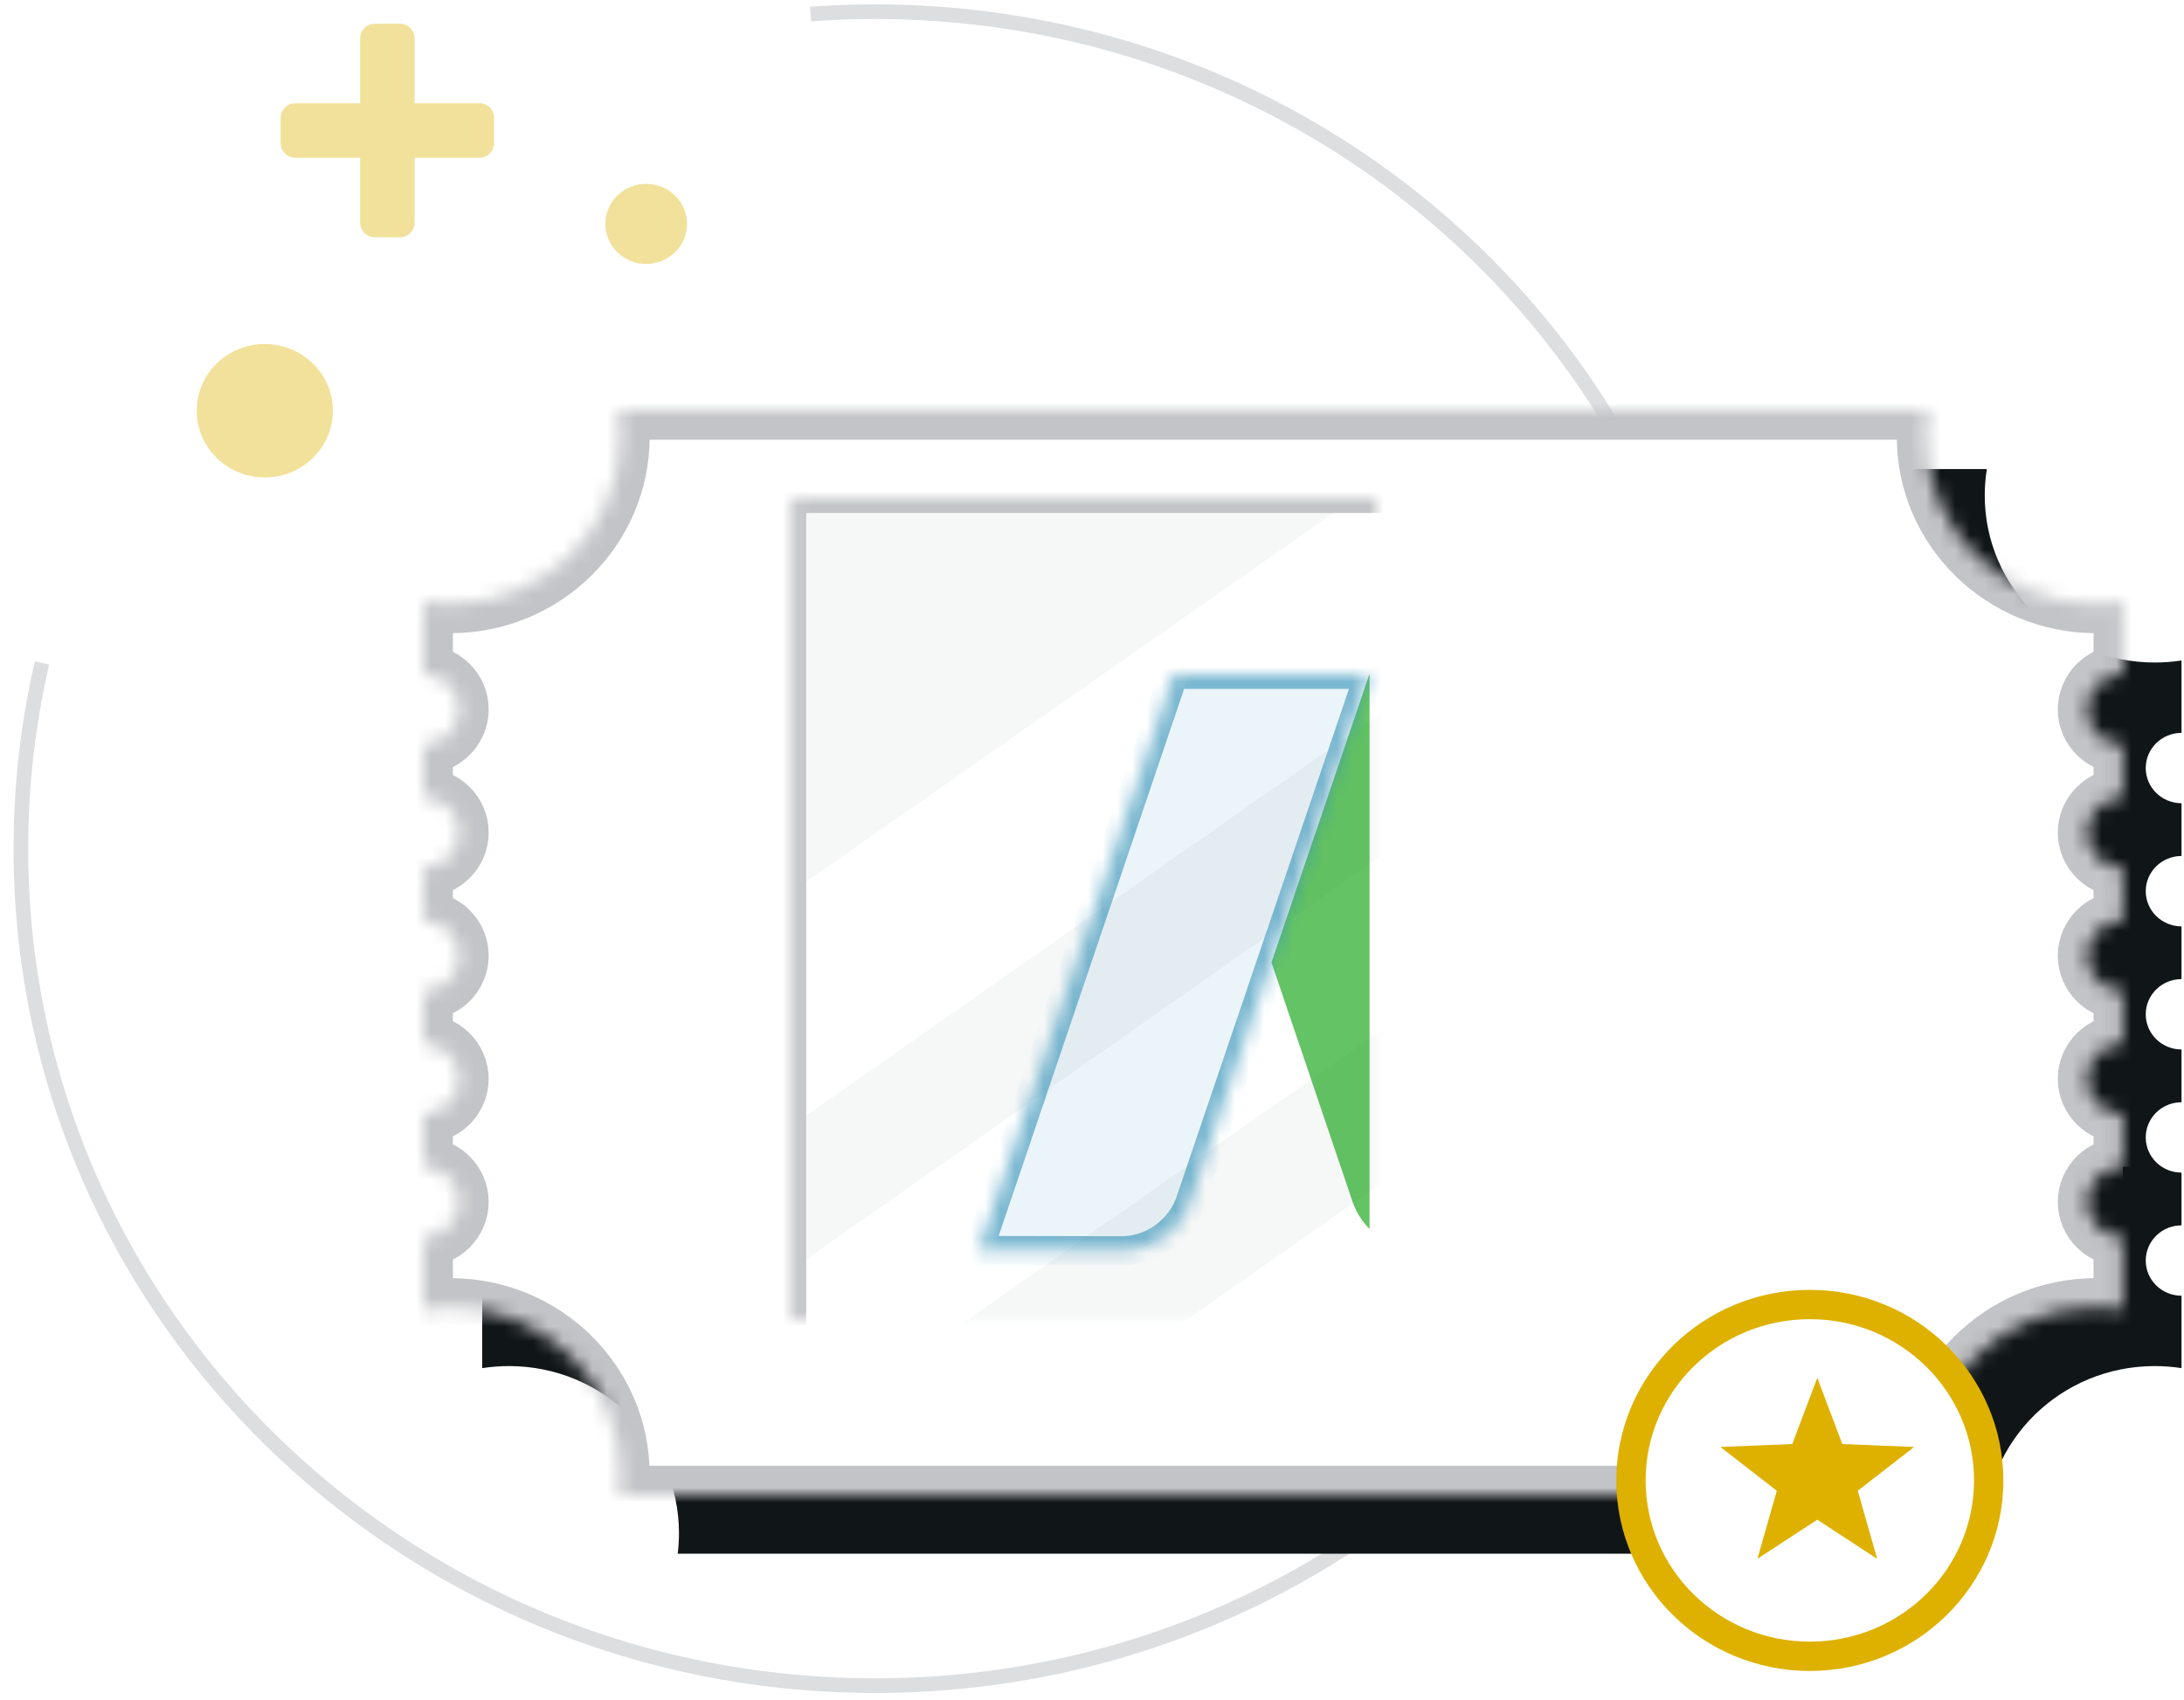 <svg height="116" width="149" xmlns="http://www.w3.org/2000/svg" xmlns:xlink="http://www.w3.org/1999/xlink"><defs><path id="a" d="M115.932 51.6V48c-1.348 0-2.44-1.075-2.44-2.4s1.092-2.4 2.44-2.4v-3.6c-1.348 0-2.44-1.075-2.44-2.4s1.092-2.4 2.44-2.4v-3.6c-1.348 0-2.44-1.075-2.44-2.4s1.092-2.4 2.44-2.4v-3.6c-1.348 0-2.44-1.075-2.44-2.4s1.092-2.4 2.44-2.4v-4.94c-.596.092-1.207.14-1.83.14-6.403 0-11.594-5.104-11.594-11.4 0-.612.05-1.214.144-1.8H13.28c.095.586.144 1.188.144 1.8 0 6.296-5.19 11.4-11.593 11.4-.622 0-1.234-.048-1.83-.14V18c1.348 0 2.44 1.075 2.44 2.4S1.35 22.8 0 22.8v3.6c1.348 0 2.44 1.075 2.44 2.4S1.35 31.2 0 31.2v3.6c1.348 0 2.44 1.075 2.44 2.4S1.35 39.6 0 39.6v3.6c1.348 0 2.44 1.075 2.44 2.4S1.35 48 0 48v3.6c1.348 0 2.44 1.075 2.44 2.4S1.35 56.4 0 56.4v4.94c.596-.092 1.208-.14 1.83-.14 6.403 0 11.594 5.104 11.594 11.4 0 .474-.03.94-.087 1.4h89.258c-.057-.46-.087-.926-.087-1.4 0-6.296 5.19-11.4 11.594-11.4.623 0 1.234.048 1.83.14V56.4c-1.348 0-2.44-1.075-2.44-2.4s1.092-2.4 2.44-2.4z"/><path id="b" d="M25.102 6h65v62h-65z"/><path id="c" d="M19.322 2h2.034v70h-2.034z"/><path id="d" d="M94.576 2h2.034v70h-2.034z"/><path id="e" d="M30.285 39.34h9.748l-.01-.02L26.713.04v37.8a4.993 4.993 0 003.572 1.498"/><path id="f" d="M.01 39.32l9.737.02c1.406 0 2.67-.577 3.574-1.5a4.912 4.912 0 001.126-1.75c0-.006 12.25-36.09 12.25-36.09H13.34z"/><mask id="h" fill="#fff" height="74" width="115.932" x="0" y="0"><use xlink:href="#a"/></mask><mask id="i" fill="#fff" height="62" width="65" x="0" y="0"><use xlink:href="#b"/></mask><mask id="j" fill="#fff" height="70" width="2.034" x="0" y="0"><use xlink:href="#c"/></mask><mask id="k" fill="#fff" height="70" width="2.034" x="0" y="0"><use xlink:href="#d"/></mask><mask id="l" fill="#fff" height="39.3" width="13.321" x="0" y="0"><use xlink:href="#e"/></mask><mask id="m" fill="#fff" height="39.341" width="26.696" x="0" y="0"><use xlink:href="#f"/></mask><filter id="g" height="200%" width="200%" x="-50%" y="-50%"><feOffset dx="4" dy="4" in="SourceAlpha" result="shadowOffsetOuter1"/><feComposite in="shadowOffsetOuter1" in2="SourceAlpha" operator="out" result="shadowOffsetOuter1"/><feColorMatrix in="shadowOffsetOuter1" values="0 0 0 0 0.784 0 0 0 0 0.843 0 0 0 0 0.882 0 0 0 0.27 0"/></filter></defs><g fill="none" fill-rule="evenodd"><path d="M2.865 45.232A56.178 56.178 0 001.425 57.9c0 31.535 26.094 57.1 58.282 57.1 32.187 0 58.28-25.565 58.28-57.1C117.988 26.364 91.896.8 59.708.8a60.32 60.32 0 00-4.41.16" opacity=".556" stroke="#c3c4c7"/><g fill="#deb100" transform="translate(1.288)"><path d="M27 7.045V2.62a1 1 0 00-.997-1h-1.725c-.54 0-.996.45-.996 1v4.425h-4.424a1 1 0 00-1 .996v1.726c0 .54.447.996 1 .996h4.424v4.424a1 1 0 00.996 1h1.725c.54 0 .996-.447.996-1v-4.424h4.423a1 1 0 001-.996V8.04c0-.54-.447-.995-1-.995z" opacity=".394"/><ellipse cx="42.797" cy="15.277" opacity=".394" rx="2.788" ry="2.731"/><ellipse cx="16.777" cy="28.023" opacity=".394" rx="4.646" ry="4.552"/></g><g transform="translate(28.898 28)"><use fill="#101517" filter="url(#g)" xlink:href="#a"/><use fill="#fff" mask="url(#h)" stroke="#c3c4c7" stroke-width="4" xlink:href="#a"/><use fill="#f6f7f7" mask="url(#i)" stroke="#c3c4c7" stroke-width="2" xlink:href="#b"/><path d="M62.06 7.016h22.717l-58.643 41.07v-15.95zM26.136 57.9v9.07h3.938L89.1 25.648V13.716zm18.898 9.074h13.912l30.144-21.09v-9.803z" fill="#fff"/><use mask="url(#j)" stroke="#c3c4c7" stroke-dasharray="2" stroke-width="2" xlink:href="#c"/><use mask="url(#k)" stroke="#c3c4c7" stroke-dasharray="2" stroke-width="2" xlink:href="#d"/><g transform="translate(37.83 18)"><use xlink:href="#e" stroke-opacity=".62" stroke="#069e08" stroke-width="2" fill-opacity=".1" fill="#069e08" mask="url(#l)"/><path d="M20.016 19.663L25.58 36.08a4.896 4.896 0 001.128 1.763V.046l-.016-.04-6.676 19.658" fill="#069e08" fill-opacity=".62"/><use xlink:href="#f" stroke-opacity=".62" stroke="#3895ba" stroke-width="2" fill-opacity=".1" fill="#3895ba" mask="url(#m)"/></g></g><g transform="translate(111.27 89)"><ellipse cx="12.203" cy="12" fill="#fff" rx="12.203" ry="12" stroke="#deb100" stroke-width="2"/><path d="M12.712 5l1.707 4.52 4.902.197-3.848 2.99 1.323 4.643-4.085-2.67-4.085 2.67 1.323-4.642-3.848-2.99 4.903-.2z" fill="#deb100"/></g></g></svg>